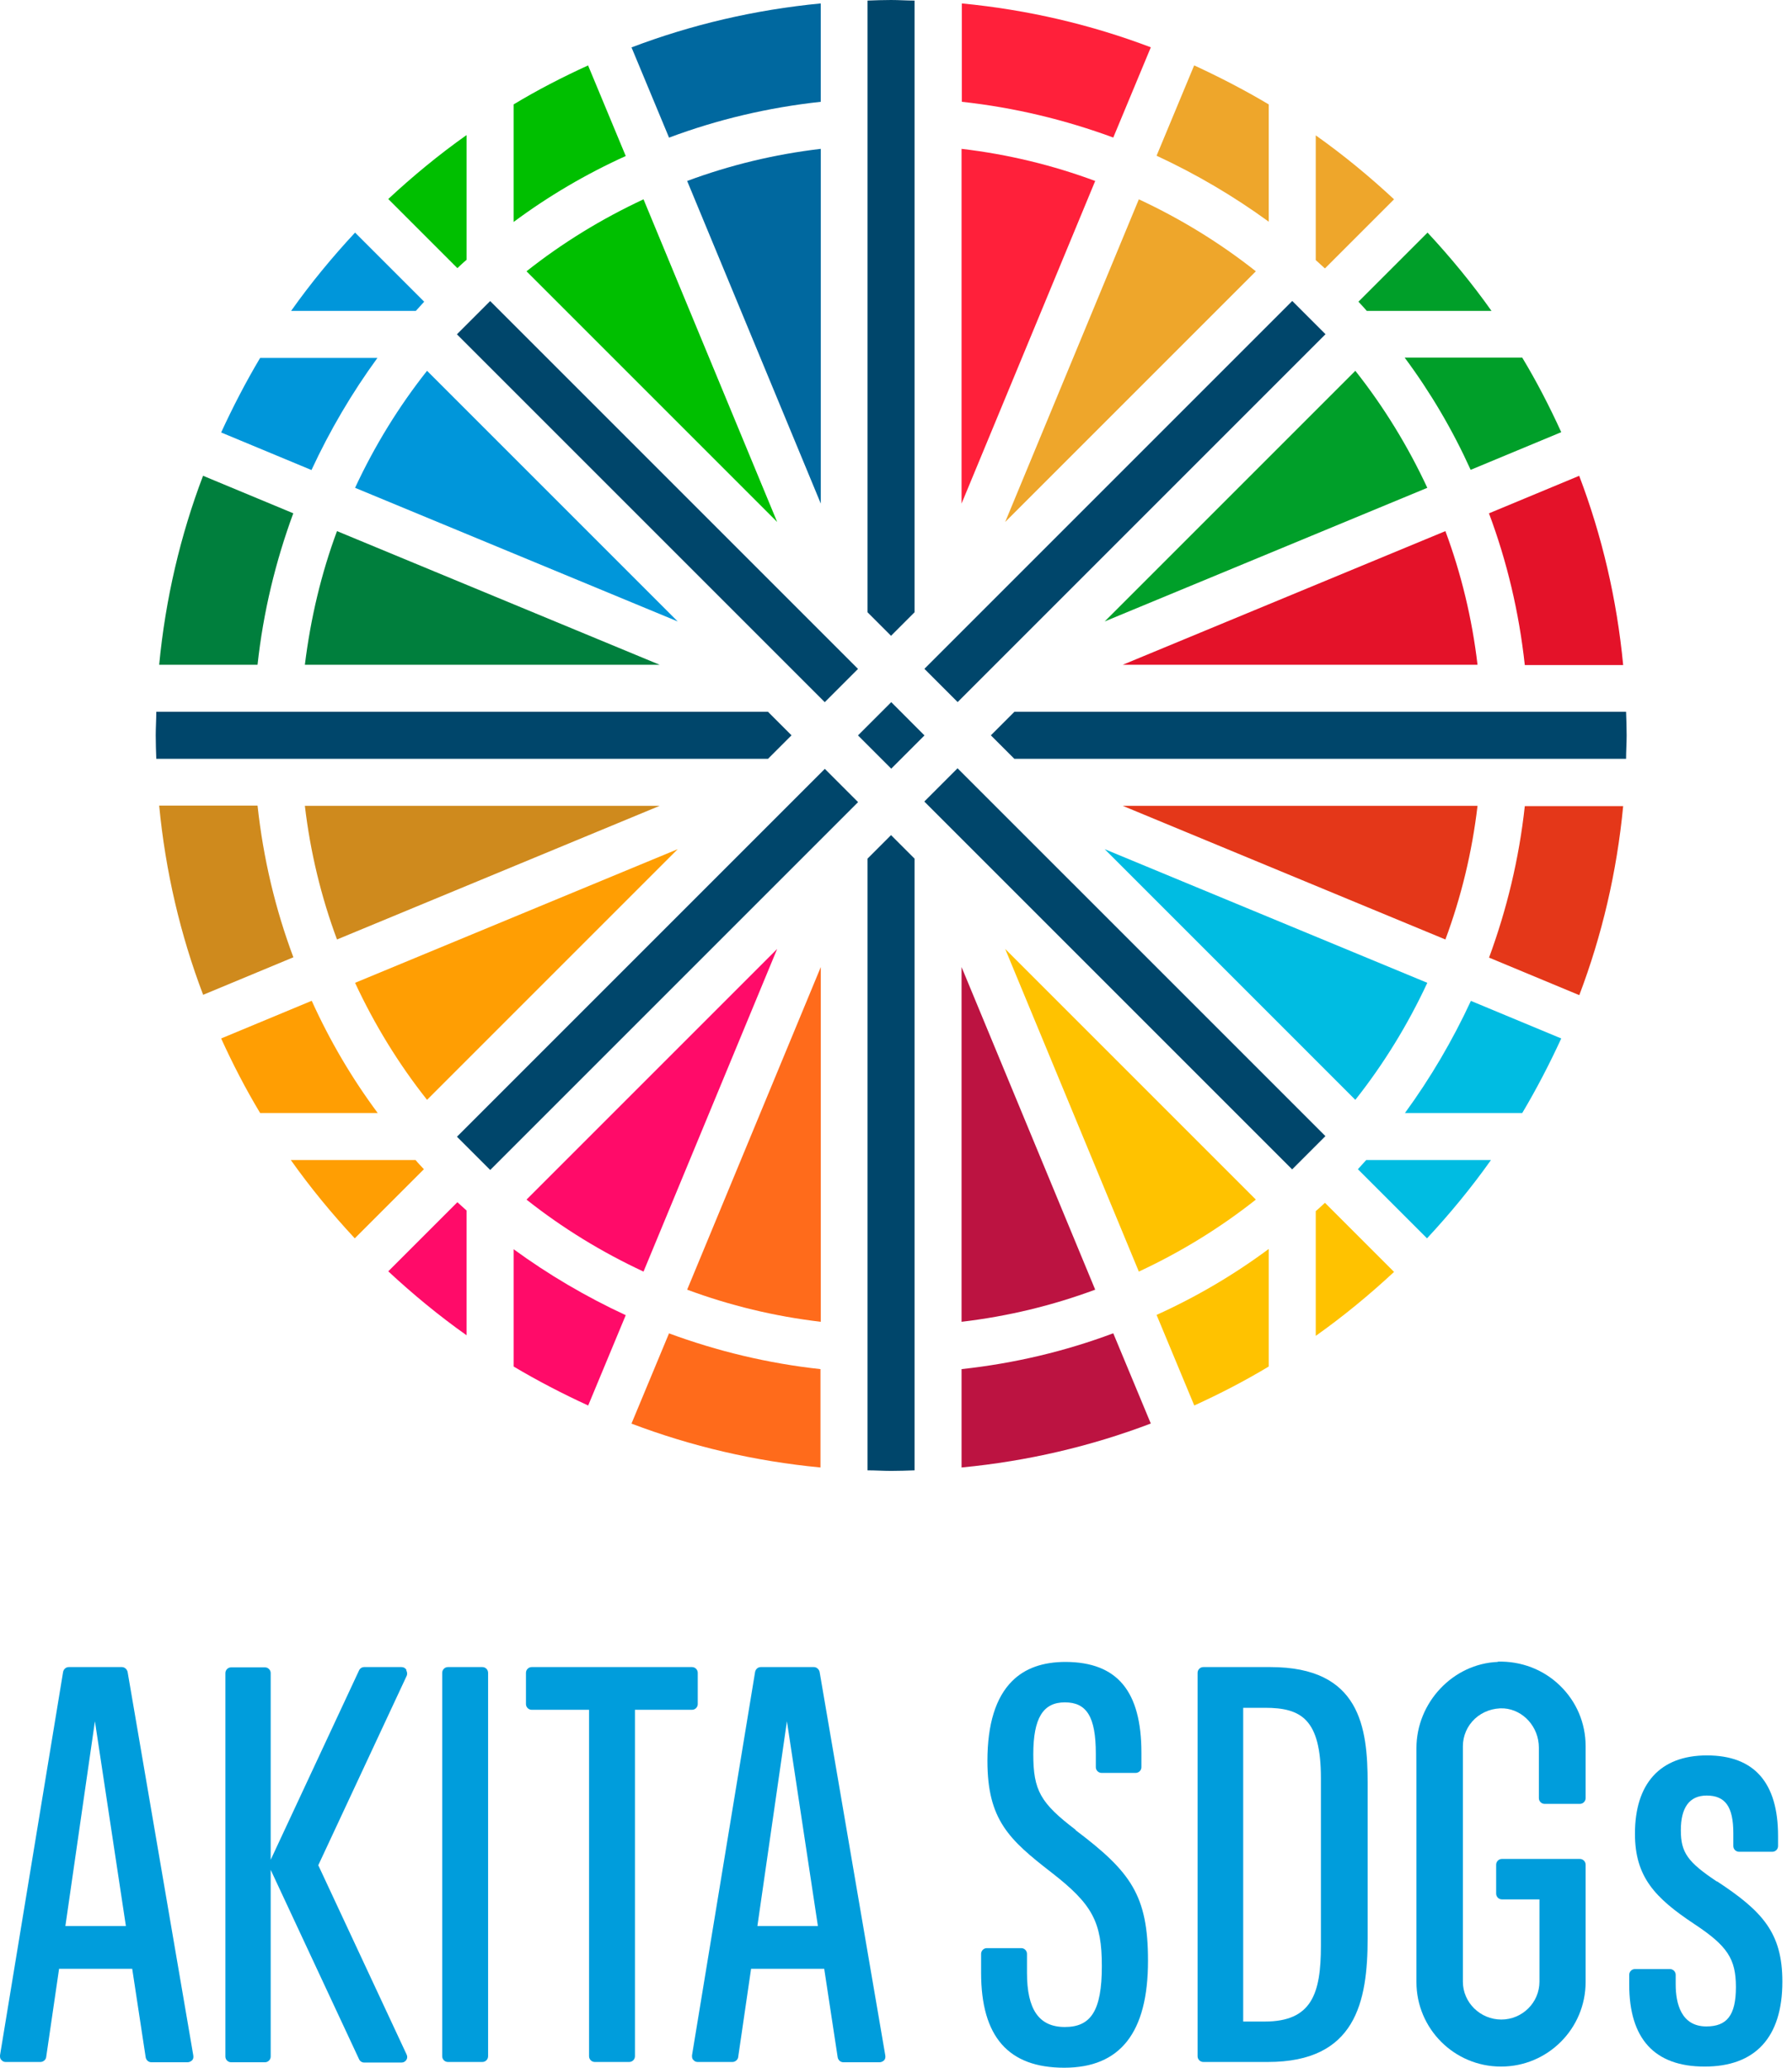 <svg width="130" height="150" viewBox="0 0 130 150" fill="none" xmlns="http://www.w3.org/2000/svg">
<path d="M78.019 132.732C75.48 130.797 74.96 129.882 74.96 127.261C74.96 124.639 75.668 123.495 77.249 123.495C78.83 123.495 79.496 124.535 79.496 127.219V128.197C79.496 128.426 79.683 128.613 79.912 128.613H82.387C82.616 128.613 82.803 128.426 82.803 128.197V127.157C82.803 122.684 81.056 120.582 77.311 120.562C75.647 120.562 74.357 121.019 73.421 121.955C72.235 123.141 71.632 125.076 71.632 127.739C71.632 132.025 73.213 133.46 76.271 135.832C79.246 138.141 79.933 139.41 79.933 142.635C79.933 145.86 79.142 147.046 77.249 147.046C75.356 147.046 74.502 145.756 74.502 143.113V141.74C74.502 141.512 74.315 141.324 74.086 141.324H71.59C71.361 141.324 71.174 141.512 71.174 141.74V143.113C71.174 147.753 73.15 150 77.207 150C81.264 150 83.282 147.462 83.282 142.24C83.282 137.496 82.034 135.79 78.039 132.774L78.019 132.732Z" fill="#009DDC"/>
<path d="M92.163 120.936H87.295C87.066 120.936 86.879 121.123 86.879 121.352V149.167C86.879 149.396 87.066 149.583 87.295 149.583H91.976C98.342 149.583 99.216 145.256 99.216 140.575V129.382C99.216 125.304 98.675 120.936 92.163 120.936ZM90.187 123.89H91.768C94.389 123.89 95.825 124.701 95.825 129.008V141.157C95.825 144.632 95.159 146.65 91.747 146.65H90.187V123.869V123.89Z" fill="#009DDC"/>
<path d="M124.558 136.498C122.435 135.083 121.936 134.396 121.936 132.774C121.936 131.151 122.54 130.256 123.809 130.256C125.161 130.256 125.743 131.068 125.743 132.982V133.918C125.743 134.147 125.931 134.334 126.159 134.334H128.573C128.802 134.334 128.989 134.147 128.989 133.918V133.19C128.989 129.32 127.262 127.344 123.829 127.344C120.397 127.344 118.607 129.424 118.607 133.023C118.607 136.165 120.064 137.684 122.914 139.577C125.307 141.158 125.931 142.094 125.931 144.154C125.931 146.213 125.265 147.004 123.788 147.004C121.957 147.004 121.562 145.34 121.562 143.946V143.259C121.562 143.03 121.374 142.843 121.146 142.843H118.607C118.379 142.843 118.191 143.03 118.191 143.259V143.966C118.191 147.898 120.022 149.917 123.663 149.917C127.304 149.917 129.301 147.836 129.301 143.758C129.301 140.201 127.845 138.641 124.558 136.477V136.498Z" fill="#009DDC"/>
<path d="M108.662 120.562C105.417 120.687 102.754 123.495 102.754 126.824V143.78C102.754 147.171 105.5 149.917 108.891 149.917C112.282 149.917 115.028 147.171 115.028 143.78V135.271C115.028 135.042 114.841 134.854 114.612 134.854H108.954C108.725 134.854 108.538 135.042 108.538 135.271V137.372C108.538 137.601 108.725 137.788 108.954 137.788H111.679V143.759C111.679 145.277 110.431 146.505 108.912 146.505C107.393 146.505 106.124 145.277 106.124 143.759V126.678C106.124 125.929 106.436 125.201 106.998 124.681C107.56 124.161 108.329 123.891 109.099 123.932C110.514 124.036 111.637 125.284 111.637 126.782V130.444C111.637 130.673 111.825 130.86 112.053 130.86H114.612C114.841 130.86 115.028 130.673 115.028 130.444V126.678C115.028 124.993 114.363 123.433 113.156 122.268C111.949 121.103 110.348 120.499 108.662 120.541V120.562Z" fill="#009DDC"/>
<path d="M34.993 120.936H32.496C32.266 120.936 32.08 121.122 32.08 121.352V149.167C32.08 149.397 32.266 149.583 32.496 149.583H34.993C35.222 149.583 35.409 149.397 35.409 149.167V121.352C35.409 121.122 35.222 120.936 34.993 120.936Z" fill="#009DDC"/>
<path d="M50.618 123.619V121.352C50.618 121.123 50.431 120.936 50.202 120.936H38.572C38.343 120.936 38.156 121.123 38.156 121.352V123.619C38.156 123.848 38.343 124.035 38.572 124.035H42.733V149.167C42.733 149.396 42.92 149.583 43.149 149.583H45.646C45.875 149.583 46.062 149.396 46.062 149.167V124.035H50.202C50.431 124.035 50.618 123.848 50.618 123.619Z" fill="#009DDC"/>
<path d="M9.258 121.289C9.216 121.102 9.05 120.936 8.842 120.936H4.993C4.785 120.936 4.619 121.081 4.577 121.289L0 149.105C0 149.23 0 149.354 0.104 149.438C0.187 149.542 0.291 149.583 0.416 149.583H2.933C3.141 149.583 3.329 149.417 3.35 149.23L4.286 142.822H9.591L10.569 149.25C10.61 149.458 10.777 149.604 10.985 149.604H13.606C13.731 149.604 13.856 149.542 13.939 149.458C14.022 149.375 14.043 149.25 14.022 149.105L9.258 121.289ZM9.133 139.722H4.743L6.886 124.868L9.133 139.722Z" fill="#009DDC"/>
<path d="M59.459 121.289C59.417 121.102 59.251 120.936 59.043 120.936H55.194C54.986 120.936 54.82 121.081 54.778 121.289L50.201 149.105C50.201 149.23 50.201 149.354 50.305 149.438C50.388 149.542 50.492 149.583 50.617 149.583H53.135C53.343 149.583 53.53 149.417 53.551 149.23L54.487 142.822H59.792L60.77 149.25C60.811 149.458 60.978 149.604 61.186 149.604H63.807C63.932 149.604 64.057 149.542 64.14 149.458C64.223 149.375 64.244 149.23 64.223 149.105L59.459 121.289ZM59.334 139.722H54.945L57.087 124.868L59.334 139.722Z" fill="#009DDC"/>
<path d="M29.477 121.123C29.394 120.998 29.269 120.936 29.123 120.936H26.419C26.253 120.936 26.107 121.04 26.044 121.185L19.637 134.916V121.372C19.637 121.144 19.45 120.956 19.221 120.956H16.766C16.537 120.956 16.35 121.144 16.35 121.372V149.188C16.35 149.417 16.537 149.604 16.766 149.604H19.221C19.45 149.604 19.637 149.417 19.637 149.188V135.644L26.044 149.375C26.107 149.521 26.253 149.625 26.419 149.625H29.123C29.269 149.625 29.394 149.562 29.477 149.438C29.56 149.313 29.56 149.167 29.498 149.042L23.09 135.311L29.498 121.58C29.56 121.456 29.54 121.289 29.477 121.185V121.123Z" fill="#009DDC"/>
<path d="M106.706 34.077L113.26 31.352C112.407 29.479 111.47 27.669 110.43 25.942H101.9C103.773 28.46 105.375 31.185 106.685 34.077H106.706Z" fill="#009F29"/>
<path d="M42.669 4.744C40.797 5.597 38.986 6.533 37.26 7.574V16.103C39.777 14.231 42.502 12.629 45.394 11.318L42.669 4.765V4.744Z" fill="#00BF00"/>
<path d="M92.039 7.574C90.291 6.533 88.481 5.597 86.63 4.744L83.904 11.297C86.775 12.629 89.501 14.231 92.039 16.082V7.574Z" fill="#EEA62B"/>
<path d="M25.758 35.388L49.163 45.082L30.98 26.899C28.92 29.5 27.172 32.35 25.758 35.388Z" fill="#0096DA"/>
<path d="M46.684 14.459C43.646 15.874 40.796 17.621 38.195 19.681L56.378 37.864L46.684 14.459Z" fill="#00BF00"/>
<path d="M82.617 14.459L72.922 37.864L91.105 19.681C88.504 17.621 85.654 15.874 82.617 14.459Z" fill="#EEA62B"/>
<path d="M103.544 35.388C102.129 32.35 100.381 29.5 98.322 26.899L80.139 45.082L103.544 35.388Z" fill="#009F29"/>
<path d="M14.73 72.17L21.283 69.445C19.973 65.95 19.099 62.267 18.683 58.44H11.547C12.005 63.224 13.086 67.822 14.73 72.15V72.17Z" fill="#CF8A1D"/>
<path d="M21.283 37.239L14.73 34.514C13.086 38.841 12.005 43.439 11.547 48.224H18.683C19.099 44.396 19.994 40.713 21.283 37.218V37.239Z" fill="#007F3D"/>
<path d="M46.684 92.246L56.378 68.841L38.195 87.024C40.796 89.084 43.646 90.831 46.684 92.246Z" fill="#FF0B69"/>
<path d="M25.758 71.297C27.172 74.335 28.92 77.185 30.98 79.786L49.163 61.602L25.758 71.297Z" fill="#FF9E03"/>
<path d="M104.856 38.529L81.451 48.224H107.186C106.791 44.854 106 41.608 104.856 38.529Z" fill="#E41229"/>
<path d="M104.856 68.154C106 65.075 106.791 61.829 107.186 58.459H81.451L104.856 68.154Z" fill="#E43719"/>
<path d="M108.016 69.466L114.569 72.192C116.213 67.864 117.294 63.267 117.752 58.481H110.616C110.2 62.309 109.305 65.992 108.016 69.487V69.466Z" fill="#E43719"/>
<path d="M114.569 34.514L108.016 37.239C109.326 40.734 110.2 44.417 110.616 48.245H117.752C117.294 43.46 116.213 38.862 114.569 34.535V34.514Z" fill="#E41229"/>
<path d="M86.63 101.962C88.502 101.109 90.312 100.173 92.039 99.132V90.603C89.522 92.475 86.796 94.077 83.904 95.388L86.63 101.941V101.962Z" fill="#FFC200"/>
<path d="M103.544 71.297L80.139 61.602L98.322 79.786C100.381 77.185 102.129 74.335 103.544 71.297Z" fill="#00BCE2"/>
<path d="M82.617 92.246C85.654 90.831 88.504 89.084 91.105 87.024L72.922 68.841L82.617 92.246Z" fill="#FFC200"/>
<path d="M37.26 99.132C39.007 100.172 40.817 101.108 42.669 101.961L45.394 95.408C42.523 94.077 39.798 92.475 37.26 90.623V99.153V99.132Z" fill="#FF0B69"/>
<path d="M79.451 13.128C76.372 11.984 73.126 11.193 69.756 10.798V36.533L79.451 13.128Z" fill="#FF203A"/>
<path d="M49.85 13.128L59.544 36.533V10.798C56.174 11.193 52.929 11.984 49.85 13.128Z" fill="#00689F"/>
<path d="M45.81 3.432L48.536 9.985C52.031 8.675 55.713 7.801 59.541 7.385V0.249C54.756 0.707 50.159 1.789 45.831 3.432H45.81Z" fill="#00689F"/>
<path d="M80.76 9.985L83.486 3.432C79.158 1.789 74.56 0.707 69.775 0.249V7.385C73.603 7.801 77.286 8.696 80.781 9.985H80.76Z" fill="#FF203A"/>
<path d="M83.487 103.274L80.761 96.721C77.266 98.031 73.584 98.905 69.756 99.321V106.457C74.541 105.999 79.139 104.918 83.466 103.274H83.487Z" fill="#BC1341"/>
<path d="M48.536 96.721L45.81 103.274C50.138 104.918 54.736 105.999 59.521 106.457V99.321C55.693 98.905 52.01 98.011 48.515 96.721H48.536Z" fill="#FF6B1B"/>
<path d="M24.447 68.154L47.852 58.459H22.117C22.512 61.829 23.303 65.075 24.447 68.154Z" fill="#CF8A1D"/>
<path d="M24.447 38.529C23.303 41.608 22.533 44.854 22.117 48.224H47.852L24.447 38.529Z" fill="#007F3D"/>
<path d="M27.402 25.964H18.872C17.832 27.711 16.896 29.521 16.043 31.373L22.596 34.098C23.928 31.227 25.53 28.502 27.381 25.964H27.402Z" fill="#0096DA"/>
<path d="M22.596 72.608L16.043 75.334C16.896 77.206 17.832 79.016 18.872 80.743H27.402C25.53 78.226 23.928 75.5 22.617 72.608H22.596Z" fill="#FF9E03"/>
<path d="M101.9 80.743H110.43C111.47 78.995 112.407 77.185 113.26 75.334L106.706 72.608C105.375 75.479 103.773 78.205 101.921 80.743H101.9Z" fill="#00BCE2"/>
<path d="M79.451 93.557L69.756 70.152V95.887C73.126 95.492 76.372 94.701 79.451 93.557Z" fill="#BC1341"/>
<path d="M49.85 93.557C52.929 94.701 56.174 95.492 59.544 95.887V70.152L49.85 93.557Z" fill="#FF6B1B"/>
<path d="M35.559 21.839L33.147 24.252L59.832 50.938L62.245 48.525L35.559 21.839Z" fill="#00466B"/>
<path d="M69.465 55.734L67.053 58.147L93.738 84.832L96.151 82.419L69.465 55.734Z" fill="#00466B"/>
<path d="M59.836 55.776L33.15 82.462L35.563 84.874L62.249 58.189L59.836 55.776Z" fill="#00466B"/>
<path d="M93.746 21.833L67.061 48.519L69.473 50.931L96.159 24.245L93.746 21.833Z" fill="#00466B"/>
<path d="M64.655 50.937L62.242 53.35L64.655 55.762L67.067 53.35L64.655 50.937Z" fill="#00466B"/>
<path d="M64.64 60.582L62.934 62.288V106.664C63.495 106.664 64.057 106.705 64.64 106.705C65.222 106.705 65.784 106.685 66.346 106.664V62.288L64.64 60.582Z" fill="#00466B"/>
<path d="M64.64 46.123L66.346 44.417V0.042C65.784 0.042 65.222 0 64.64 0C64.057 0 63.495 0.021 62.934 0.042V44.417L64.64 46.123Z" fill="#00466B"/>
<path d="M117.963 51.637H73.587L71.881 53.343L73.587 55.049H117.963C117.963 54.487 118.004 53.925 118.004 53.343C118.004 52.76 117.983 52.198 117.963 51.637Z" fill="#00466B"/>
<path d="M57.42 53.343L55.714 51.637H11.338C11.338 52.198 11.297 52.76 11.297 53.343C11.297 53.925 11.318 54.487 11.338 55.049H55.714L57.42 53.343Z" fill="#00466B"/>
<path d="M33.846 96.886V87.815C33.617 87.607 33.409 87.42 33.18 87.212L28.166 92.226C29.955 93.89 31.848 95.451 33.846 96.865V96.886Z" fill="#FF0B69"/>
<path d="M30.168 84.154H21.098C22.512 86.151 24.073 88.045 25.737 89.834L30.751 84.82C30.543 84.591 30.335 84.383 30.148 84.154H30.168Z" fill="#FF9E03"/>
<path d="M95.451 9.799V18.869C95.68 19.078 95.888 19.265 96.117 19.473L101.131 14.459C99.342 12.795 97.448 11.234 95.451 9.82V9.799Z" fill="#EEA62B"/>
<path d="M99.129 22.553H108.2C106.785 20.555 105.225 18.662 103.561 16.873L98.547 21.887C98.755 22.116 98.963 22.324 99.15 22.553H99.129Z" fill="#009F29"/>
<path d="M108.182 84.154H99.111C98.903 84.383 98.716 84.591 98.508 84.82L103.522 89.834C105.186 88.045 106.746 86.151 108.161 84.154H108.182Z" fill="#00BCE2"/>
<path d="M95.451 87.837V96.908C97.448 95.493 99.342 93.933 101.131 92.269L96.117 87.255C95.888 87.463 95.68 87.671 95.451 87.858V87.837Z" fill="#FFC200"/>
<path d="M33.846 18.869V9.799C31.848 11.213 29.955 12.774 28.166 14.438L33.18 19.452C33.409 19.244 33.617 19.036 33.846 18.849V18.869Z" fill="#00BF00"/>
<path d="M21.098 22.553H30.168C30.376 22.324 30.564 22.116 30.772 21.887L25.758 16.873C24.093 18.662 22.533 20.555 21.119 22.553H21.098Z" fill="#0096DA"/>
</svg>
